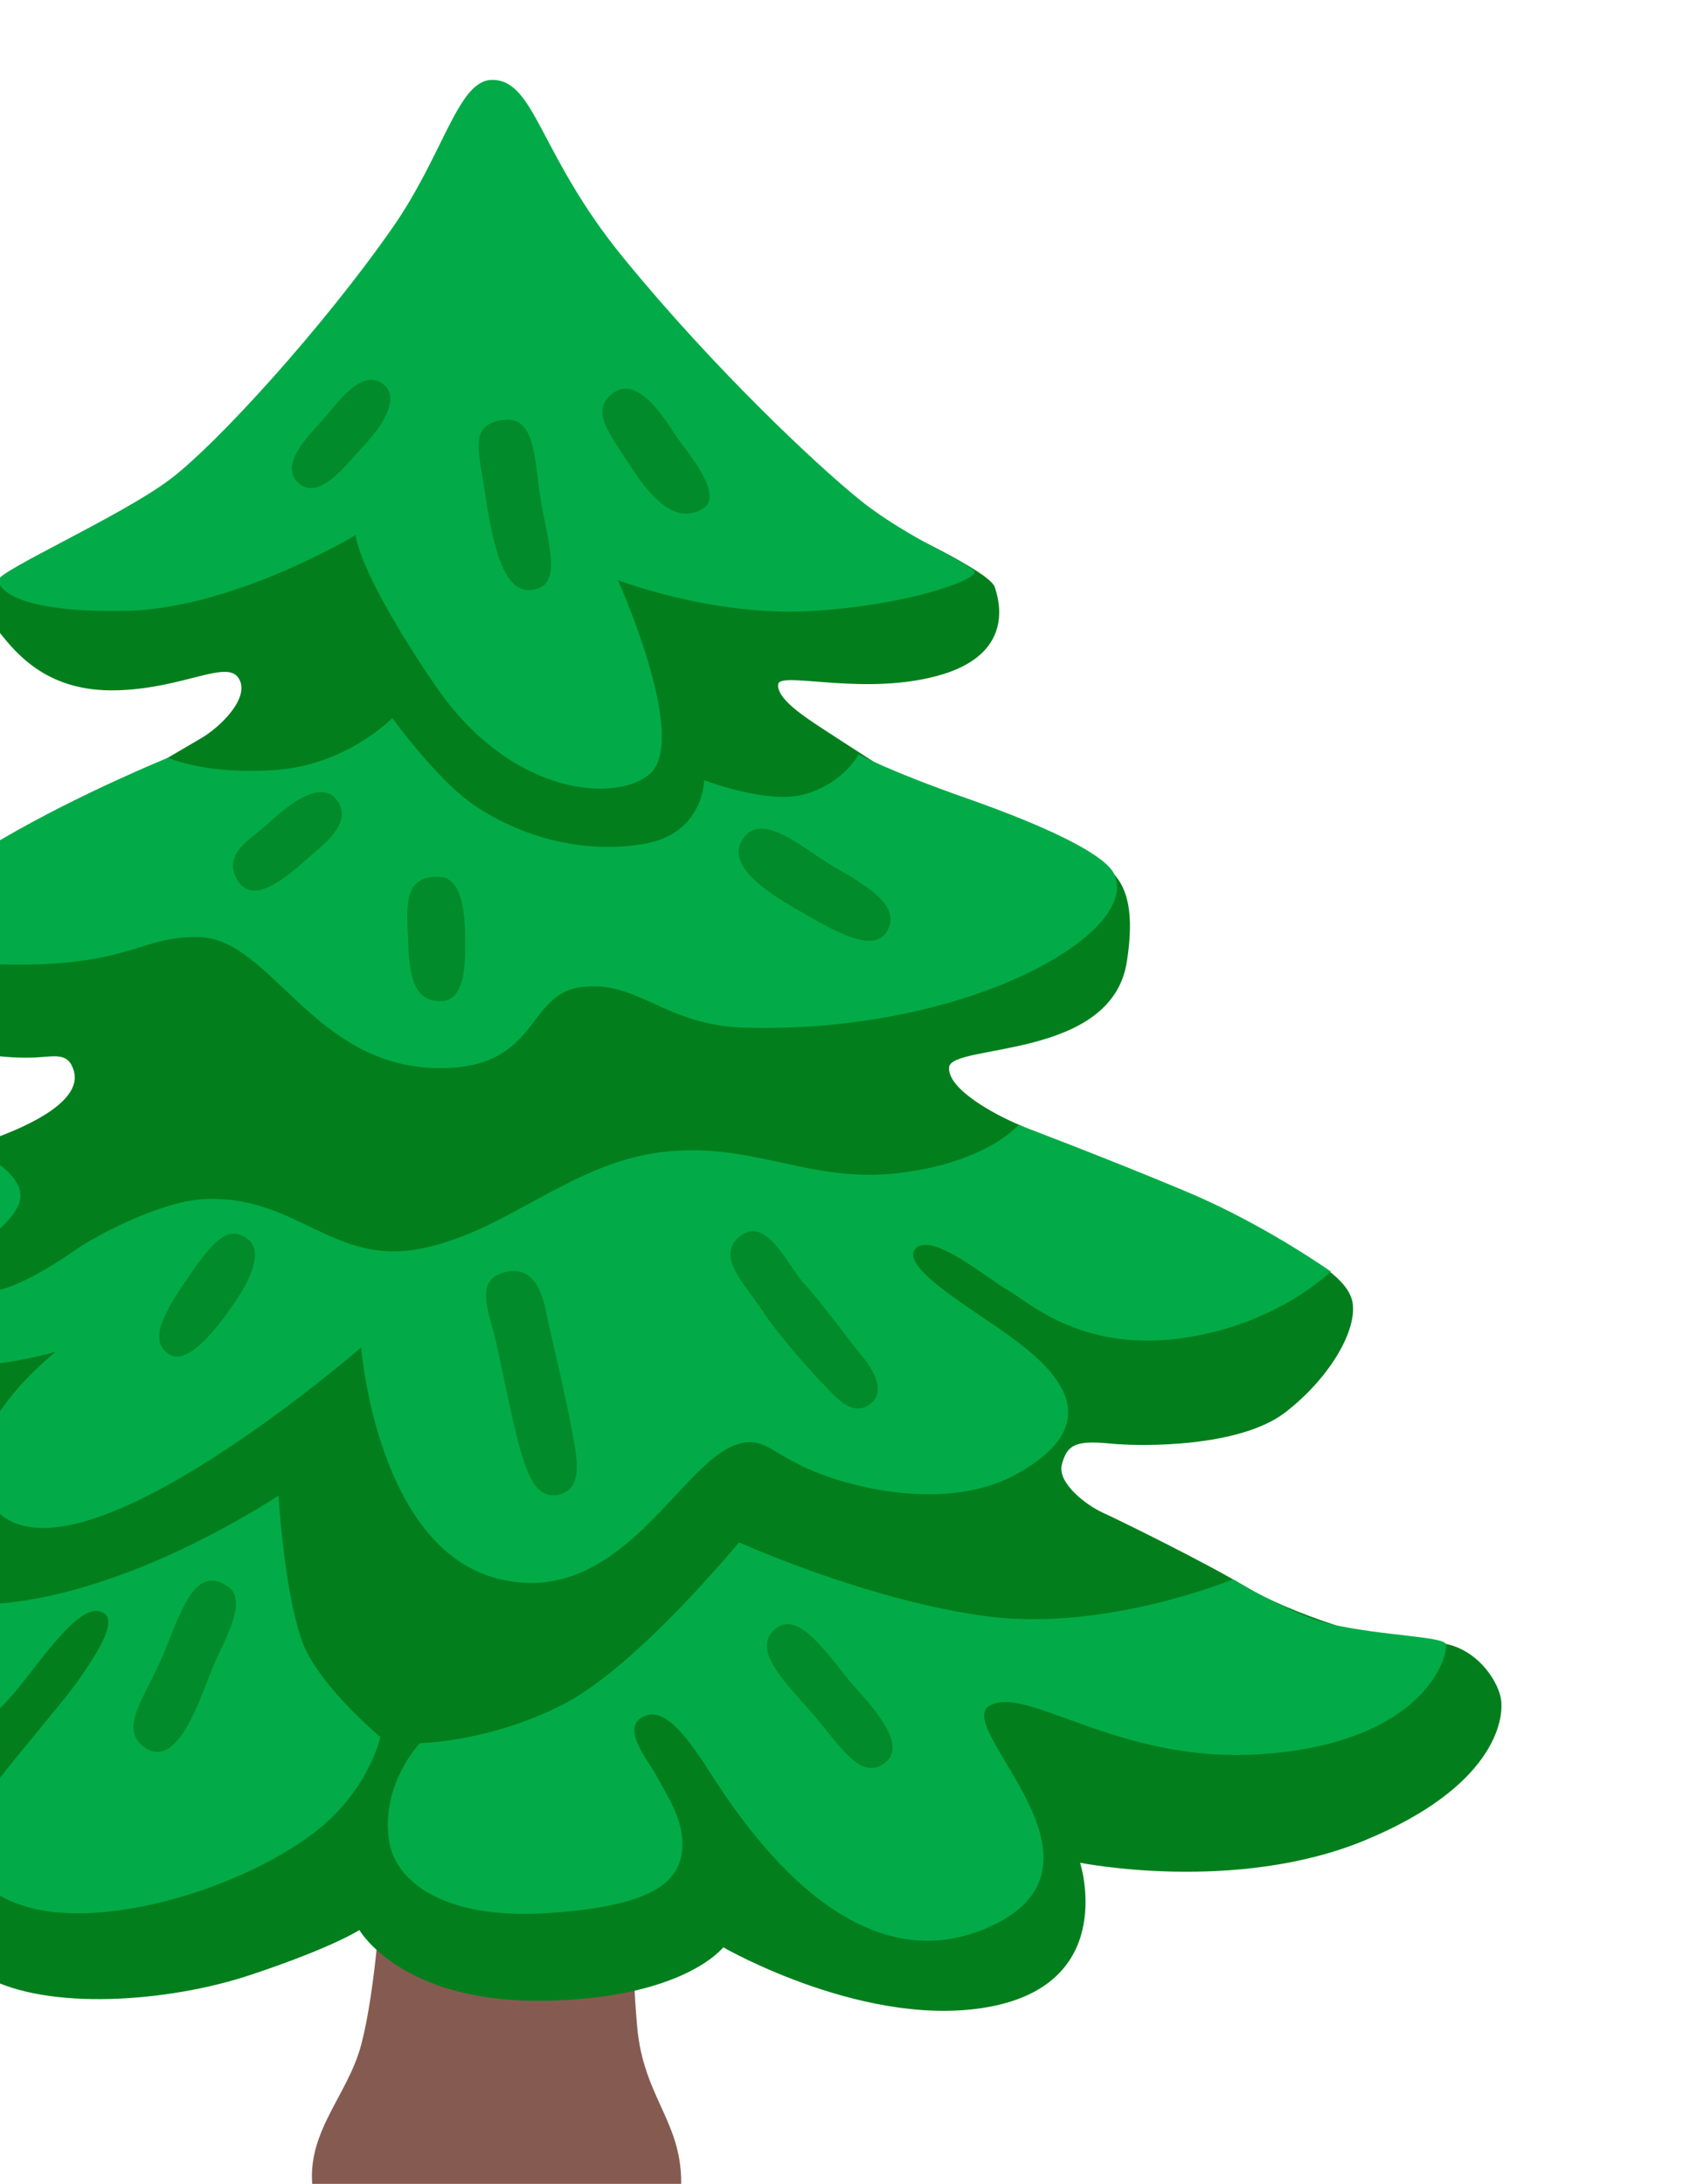 <svg width="101" height="130" viewBox="0 0 101 130" fill="none" xmlns="http://www.w3.org/2000/svg">
<path d="M22.675 112.875C22.675 112.875 22.369 118.344 21.516 121.647C20.673 124.961 17.819 127.193 18.748 131.043C19.361 133.58 22.675 135.429 29.292 135.429C35.909 135.429 40.405 133.657 40.536 130.266C40.689 126.34 38.305 124.95 37.922 120.641C37.539 116.332 37.692 112.329 37.692 112.329L22.675 112.875Z" fill="#855B51"/>
<path d="M-15.866 95.704C-15.866 95.704 -20.897 96.732 -22.745 97.345C-24.594 97.957 -26.234 98.373 -26.65 100.112C-27.066 101.851 -27.47 106.27 -20.798 109.245C-14.127 112.22 -3.451 111.192 -3.451 111.192C-3.451 111.192 -4.578 115.61 -0.881 117.656C2.816 119.712 10.002 119.198 14.924 117.557C19.845 115.917 21.388 114.888 21.388 114.888C21.388 114.888 23.849 119.198 32.27 119.099C40.692 119.001 43.044 115.917 43.044 115.917C43.044 115.917 51.772 120.948 59.155 119.406C66.538 117.863 64.284 110.885 64.284 110.885C64.284 110.885 73.527 112.734 81.227 109.551C88.927 106.368 89.539 102.365 89.331 101.129C89.124 99.893 87.538 97.585 84.967 97.793C82.397 98.001 76.502 95.89 74.139 94.457C71.777 93.024 66.538 90.454 65.619 90.038C64.7 89.623 62.895 88.288 63.202 87.162C63.508 86.035 63.967 85.729 66.023 85.926C68.08 86.134 73.822 86.134 76.491 84.078C79.159 82.021 80.8 79.156 80.494 77.504C80.188 75.864 77.213 74.529 77.213 74.529C77.213 74.529 61.813 67.442 60.588 66.927C59.352 66.413 56.388 64.871 56.486 63.537C56.584 62.104 66.133 63.121 67.063 57.27C67.992 51.418 65.313 51.418 63.158 50.182C61.003 48.946 54.736 47.098 54.736 47.098C54.736 47.098 49.606 43.817 48.677 43.193C47.758 42.581 46.216 41.553 46.314 40.732C46.413 39.912 51.63 41.531 56.169 40.12C59.45 39.092 59.866 36.882 59.199 34.935C58.87 33.984 52.986 31.293 52.986 31.293L21.497 27.235C21.497 27.235 0.661 34.214 -0.061 34.52C-0.783 34.826 -1.187 36.16 -0.061 37.604C1.066 39.037 2.914 41.192 6.917 41.093C10.92 40.995 13.491 39.245 14.202 40.371C14.924 41.498 13.152 43.259 11.948 43.959L5.277 47.864C5.277 47.864 -6.328 52.785 -6.941 55.771C-7.553 58.757 -6.328 60.223 -4.48 61.524C-2.937 62.607 -0.017 63.012 1.886 62.957C3.22 62.924 4.063 62.553 4.402 63.778C4.861 65.473 1.984 66.96 -0.684 67.879C-3.353 68.798 -8.592 71.16 -8.592 71.16C-8.592 71.16 -17.211 73.217 -17.725 74.135C-18.239 75.054 -19.158 79.571 -15.57 82.754C-11.983 85.937 -5.409 86.757 -5.409 86.757C-5.409 86.757 -6.23 89.328 -7.87 90.76C-10.235 92.85 -12.939 94.522 -15.866 95.704Z" fill="#027F1C"/>
<path d="M29.292 4.757C31.863 4.757 32.059 9.176 37.091 15.333C42.538 22.005 48.717 27.791 51.233 29.804C53.978 32.013 57.828 33.577 58.003 34.036C58.178 34.496 54.022 36.06 48.17 36.377C42.319 36.683 36.773 34.529 36.773 34.529C36.773 34.529 40.984 43.869 38.72 46.024C36.894 47.763 30.506 47.566 25.891 40.785C21.275 34.004 21.166 31.849 21.166 31.849C21.166 31.849 13.881 36.268 7.406 36.366C0.931 36.465 -0.086 35.054 -0.086 34.518C-0.086 33.982 7.198 30.723 10.075 28.568C12.952 26.413 19.317 19.358 23.342 13.583C26.427 9.176 27.247 4.757 29.292 4.757Z" fill="#02AB47"/>
<path d="M23.345 42.745C23.345 42.745 20.676 45.512 16.465 45.829C12.254 46.146 10.001 45.107 10.001 45.107C10.001 45.107 4.816 47.207 0.146 49.931C-3.507 52.063 -6.865 54.809 -6.788 55.268C-6.712 55.727 -5.705 57.423 1.065 57.423C7.835 57.423 8.459 55.695 11.838 55.782C16.148 55.881 18.609 63.46 26.002 63.581C32.16 63.679 31.241 59.162 34.621 58.757C38.012 58.342 39.554 61.043 44.323 61.174C57.459 61.535 67.827 55.629 66.34 52.085C65.848 50.904 62.457 49.252 57.513 47.513C52.843 45.873 51.093 44.899 51.093 44.899C51.093 44.899 50.327 46.54 47.965 47.262C45.755 47.929 41.906 46.441 41.906 46.441C41.906 46.441 41.906 49.624 38.318 50.237C33.495 51.057 29.185 48.902 27.227 47.152C25.27 45.402 23.345 42.745 23.345 42.745ZM43.666 86.057C40.309 87.381 36.787 95.813 29.601 93.965C22.415 92.117 21.496 80.206 21.496 80.206C21.496 80.206 4.904 94.643 -0.062 90.06C-4.119 86.309 3.329 80.457 3.329 80.457C3.329 80.457 -4.371 82.874 -11.043 79.998C-17.715 77.121 -17.846 74.835 -17.715 74.146C-17.584 73.457 -12.826 71.795 -8.888 70.449C-5.651 69.345 -1.877 68.295 -1.877 68.295C-1.877 68.295 1.995 69.837 1.076 71.784C0.157 73.731 -3.54 75.065 -2.107 76.509C-0.674 77.942 3.231 75.273 4.565 74.354C5.899 73.435 9.695 71.488 12.166 71.379C17.602 71.127 19.768 75.284 24.898 74.354C30.027 73.424 33.801 69.323 39.248 68.601C44.684 67.879 48.074 70.449 53.412 69.837C58.749 69.224 60.62 66.96 60.62 66.96C60.62 66.96 66.055 69.016 70.682 70.963C75.298 72.91 79.202 75.688 79.202 75.688C79.202 75.688 75.921 78.97 70.07 79.692C64.218 80.413 61.134 77.438 60.007 76.815C58.88 76.192 55.392 73.227 54.462 74.354C53.543 75.481 58.257 78.149 60.313 79.692C62.37 81.234 66.427 84.537 60.412 87.796C57.382 89.437 53.532 88.977 51.476 88.518C45.821 87.26 45.941 85.171 43.666 86.057Z" fill="#02AB47"/>
<path d="M43.983 91.81C43.983 91.81 37.924 99.204 33.516 101.457C29.108 103.71 24.996 103.765 24.996 103.765C24.996 103.765 22.688 106.128 23.147 109.518C23.475 111.946 26.33 114.287 32.586 113.882C38.843 113.478 40.385 112.034 40.593 110.185C40.8 108.337 39.51 106.598 39.105 105.767C38.69 104.946 37.005 102.999 38.132 102.278C39.258 101.556 40.385 102.693 41.828 104.848C43.261 107.003 49.933 118.498 58.661 114.801C67.291 111.148 56.715 102.89 58.869 101.556C61.024 100.221 66.471 104.946 74.882 104.432C84.025 103.874 86.071 99.281 86.071 97.913C86.071 97.399 82.319 97.399 79.191 96.677C76.818 96.131 73.394 94.009 73.394 94.009C73.394 94.009 65.847 97.137 58.771 96.218C51.694 95.299 43.983 91.81 43.983 91.81ZM16.574 89.032C16.574 89.032 16.989 96.01 18.324 98.471C19.658 100.932 22.633 103.393 22.633 103.393C22.633 103.393 21.966 106.631 18.63 109.146C14.266 112.438 6.413 114.79 1.797 113.565C-2.818 112.329 -1.79 109.146 -1.386 107.921C-0.97 106.685 3.536 101.654 4.674 100.013C5.8 98.373 7.244 96.218 5.91 95.912C4.575 95.606 2.421 98.887 0.879 100.735C-0.664 102.584 -4.875 106.587 -12.771 105.46C-20.668 104.334 -26.75 99.86 -26.028 98.942C-25.306 98.023 -19.761 96.12 -16.687 95.19C-13.603 94.271 -7.861 90.771 -7.861 90.771C-7.861 90.771 -8.375 93.746 -5.706 94.774C-2.359 96.065 2.3 95.693 8.25 93.342C12.757 91.559 16.574 89.032 16.574 89.032Z" fill="#02AB47"/>
<path d="M-12.661 97.169C-14.553 98.799 -17.276 99.477 -16.128 101.173C-14.969 102.868 -12.737 100.943 -10.889 99.477C-9.04 98.012 -6.962 96.557 -8.045 95.244C-9.117 93.932 -10.966 95.704 -12.661 97.169ZM8.514 103.951C10.527 105.537 11.905 101.107 12.594 99.412C13.283 97.716 14.869 95.244 13.513 94.402C11.664 93.243 10.899 95.562 9.816 98.252C8.733 100.943 7.049 102.791 8.514 103.951ZM14.749 73.763C13.644 72.932 12.824 73.687 11.281 75.918C9.739 78.149 8.82 79.768 10.045 80.61C11.281 81.452 13.36 78.455 14.125 77.296C14.891 76.137 15.678 74.463 14.749 73.763ZM30.094 75.721C28.114 76.18 29.153 78.149 29.558 80.03C30.017 82.185 30.717 85.576 31.024 86.494C31.406 87.654 31.866 89.338 33.331 88.955C34.797 88.573 34.272 86.451 34.097 85.488C33.714 83.257 32.861 79.79 32.631 78.718C32.402 77.646 32.095 75.251 30.094 75.721ZM46.084 97.016C44.859 98.176 46.391 99.784 48.163 101.785C49.934 103.787 51.083 105.941 52.549 105.023C54.014 104.104 52.395 102.102 50.93 100.483C49.475 98.865 47.55 95.627 46.084 97.016ZM43.952 73.665C42.639 74.824 44.334 76.432 45.341 77.974C46.347 79.516 48.425 81.824 49.038 82.437C49.65 83.049 50.602 84.307 51.652 83.672C52.986 82.863 51.728 81.212 51.192 80.588C50.656 79.965 48.885 77.504 47.878 76.432C46.872 75.36 45.592 72.21 43.952 73.665ZM44.236 49.898C43.164 51.407 45.395 52.982 47.55 54.207C49.705 55.443 51.969 56.788 52.789 55.443C53.708 53.901 51.477 52.676 49.628 51.593C47.78 50.51 45.395 48.279 44.236 49.898ZM26.222 52.205C23.914 52.052 24.22 54.054 24.297 56.209C24.374 58.363 24.756 59.599 26.222 59.599C27.688 59.599 27.688 57.368 27.688 56.209C27.688 55.06 27.688 52.304 26.222 52.205ZM14.158 52.435C15.186 54.097 17.549 51.746 18.544 50.893C19.55 50.051 21.005 48.815 20.009 47.579C19.003 46.343 16.925 48.115 15.93 49.044C14.934 49.974 13.163 50.827 14.158 52.435ZM28.88 29.422C29.503 33.754 30.367 35.58 32.019 35.033C33.495 34.552 32.478 31.872 32.128 29.39C31.789 26.896 31.735 24.73 29.908 25.004C27.863 25.31 28.508 26.819 28.88 29.422ZM37.619 27.891C38.997 30.002 40.408 31.183 41.852 30.265C42.956 29.565 41.425 27.541 40.495 26.316C39.861 25.485 38.045 22.018 36.35 23.505C35.202 24.512 36.186 25.693 37.619 27.891ZM22.908 22.959C23.706 23.702 22.908 25.19 21.749 26.426C20.589 27.662 18.981 29.893 17.745 28.733C16.509 27.574 18.664 25.649 19.441 24.73C20.217 23.801 21.683 21.799 22.908 22.959Z" fill="#028B2B"/>
</svg>
